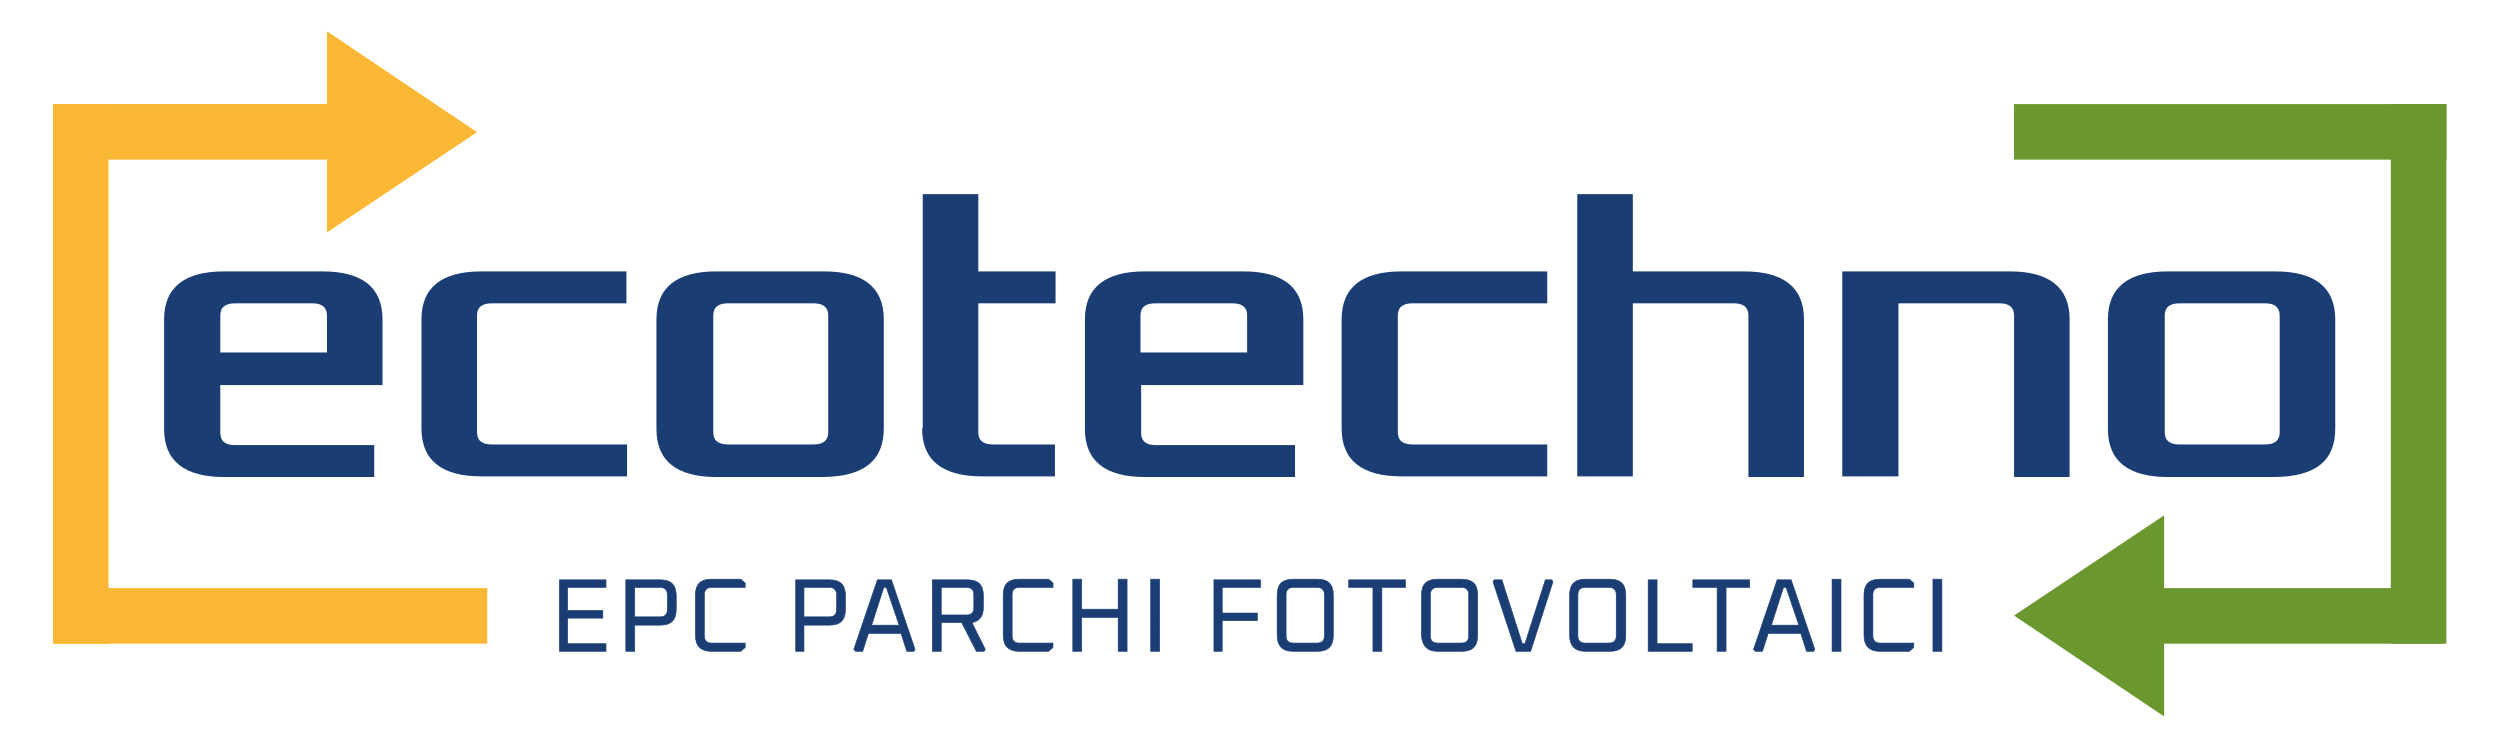 <?xml version="1.0" encoding="utf-8"?>
<!-- Generator: Adobe Illustrator 27.4.0, SVG Export Plug-In . SVG Version: 6.00 Build 0)  -->
<svg version="1.1" id="Livello_1" xmlns="http://www.w3.org/2000/svg" xmlns:xlink="http://www.w3.org/1999/xlink" x="0px" y="0px"
	 viewBox="0 0 391.5 117.1" style="enable-background:new 0 0 391.5 117.1;" xml:space="preserve">
<style type="text/css">
	.st0{clip-path:url(#SVGID_00000089547155427838110720000013632489650844378785_);fill:#1A3E73;}
	.st1{fill:#6A972E;}
	.st2{fill:#FAB733;}
	.st3{fill:#1A3E73;}
	.st4{fill:none;stroke:#1A3E73;stroke-width:9.400000e-02;stroke-miterlimit:1.818;}
</style>
<g>
	<g>
		<defs>
			<rect id="SVGID_1_" x="8.3" y="4.9" width="374.8" height="107.3"/>
		</defs>
		<clipPath id="SVGID_00000081615787059225043980000006037703301178631813_">
			<use xlink:href="#SVGID_1_"  style="overflow:visible;"/>
		</clipPath>
		<path style="clip-path:url(#SVGID_00000081615787059225043980000006037703301178631813_);fill:#1A3E73;" d="M51.2,55.2H34.5v-5.8
			c0-1.3,0.8-1.9,2.3-1.9h12.1c1.5,0,2.3,0.6,2.3,1.9V55.2z M59.9,60.2V50c0-5-3.2-7.5-9.4-7.5H35.1c-6.2,0-9.4,2.5-9.4,7.5v17.2
			c0,5,3.2,7.5,9.4,7.5h23.5v-5H36.8c-1.5,0-2.3-0.6-2.3-1.9v-7.5H59.9z"/>
		<path style="clip-path:url(#SVGID_00000081615787059225043980000006037703301178631813_);fill:#1A3E73;" d="M66,67.1
			c0,5,3.2,7.5,9.4,7.5h22.8v-5H77c-1.5,0-2.3-0.6-2.3-1.9V49.4c0-1.3,0.8-1.9,2.3-1.9h21.1v-5H75.4c-6.2,0-9.4,2.5-9.4,7.5V67.1z"
			/>
		<path style="clip-path:url(#SVGID_00000081615787059225043980000006037703301178631813_);fill:#1A3E73;" d="M129.7,67.7
			c0,1.3-0.8,1.9-2.3,1.9h-13.4c-1.5,0-2.3-0.6-2.3-1.9V49.4c0-1.3,0.8-1.9,2.3-1.9h13.4c1.5,0,2.3,0.6,2.3,1.9V67.7z M138.4,67.1
			V50c0-5-3.2-7.5-9.4-7.5h-16.8c-6.2,0-9.4,2.5-9.4,7.5v17.2c0,5,3.2,7.5,9.4,7.5H129C135.2,74.6,138.4,72.2,138.4,67.1"/>
		<path style="clip-path:url(#SVGID_00000081615787059225043980000006037703301178631813_);fill:#1A3E73;" d="M144.4,67.1
			c0,5,3.2,7.5,9.4,7.5h11.4v-5h-9.7c-1.5,0-2.3-0.6-2.3-1.9V47.5h12.1v-5h-12.1V30.4h-8.7V67.1z"/>
		<path style="clip-path:url(#SVGID_00000081615787059225043980000006037703301178631813_);fill:#1A3E73;" d="M195.4,55.2h-16.8
			v-5.8c0-1.3,0.8-1.9,2.3-1.9H193c1.5,0,2.3,0.6,2.3,1.9V55.2z M204.1,60.2V50c0-5-3.2-7.5-9.4-7.5h-15.4c-6.2,0-9.4,2.5-9.4,7.5
			v17.2c0,5,3.2,7.5,9.4,7.5h23.5v-5H181c-1.5,0-2.3-0.6-2.3-1.9v-7.5H204.1z"/>
		<path style="clip-path:url(#SVGID_00000081615787059225043980000006037703301178631813_);fill:#1A3E73;" d="M210.1,67.1
			c0,5,3.2,7.5,9.4,7.5h22.8v-5h-21.1c-1.5,0-2.3-0.6-2.3-1.9V49.4c0-1.3,0.8-1.9,2.3-1.9h21.1v-5h-22.8c-6.2,0-9.4,2.5-9.4,7.5
			V67.1z"/>
		<path style="clip-path:url(#SVGID_00000081615787059225043980000006037703301178631813_);fill:#1A3E73;" d="M247,74.6h8.7V47.5
			h15.8c1.5,0,2.3,0.6,2.3,1.9v25.3h8.7V50c0-5-3.2-7.5-9.4-7.5h-17.4V30.4H247V74.6z"/>
		<path style="clip-path:url(#SVGID_00000081615787059225043980000006037703301178631813_);fill:#1A3E73;" d="M288.6,74.6h8.7V47.5
			h15.8c1.5,0,2.3,0.6,2.3,1.9v25.3h8.7V50c0-5-3.2-7.5-9.4-7.5h-26.2V74.6z"/>
		<path style="clip-path:url(#SVGID_00000081615787059225043980000006037703301178631813_);fill:#1A3E73;" d="M357,67.7
			c0,1.3-0.8,1.9-2.3,1.9h-13.4c-1.5,0-2.3-0.6-2.3-1.9V49.4c0-1.3,0.8-1.9,2.3-1.9h13.4c1.5,0,2.3,0.6,2.3,1.9V67.7z M365.7,67.1
			V50c0-5-3.2-7.5-9.4-7.5h-16.8c-6.2,0-9.4,2.5-9.4,7.5v17.2c0,5,3.2,7.5,9.4,7.5h16.8C362.6,74.6,365.7,72.2,365.7,67.1"/>
	</g>
	<rect x="338.3" y="92.1" class="st1" width="44.3" height="8.7"/>
	<rect x="315.4" y="16.3" class="st1" width="67.7" height="8.7"/>
	<rect x="374.4" y="16.3" class="st1" width="8.7" height="84.5"/>
	<polygon class="st1" points="315.4,96.4 338.9,112.2 338.9,80.7 	"/>
	<rect x="9.2" y="16.3" class="st2" width="44.3" height="8.7"/>
	<rect x="8.6" y="92.1" class="st2" width="67.7" height="8.7"/>
	<rect x="8.3" y="16.3" class="st2" width="8.7" height="84.5"/>
	<polygon class="st2" points="51.2,4.9 51.2,36.4 74.7,20.7 	"/>
	<g>
		<path class="st3" d="M304.1,90.7h-1.4V102h1.4V90.7z M294.4,102h4.6l0.7-0.6v-0.7h-5.3c-0.7,0-1.1-0.4-1.1-1.1v-6.5
			c0-0.7,0.4-1.1,1.1-1.1h5.3v-0.7l-0.7-0.6h-4.6c-1.7,0-2.5,0.8-2.5,2.5v6.3C291.9,101.1,292.7,102,294.4,102 M288.3,90.7h-1.4V102
			h1.4V90.7z M279.3,92h0.4l2,5.9h-4.3L279.3,92z M274.9,102h1.1l0.9-2.8h5.1l0.9,2.8h1.1l0.2-0.3l-3.7-10.9h-2.2l-3.7,10.9
			L274.9,102z M268.9,92v10h1.4V92h3.7v-1.2h-8.9V92H268.9z M265,102v-1.2h-5.5v-10h-1.4V102H265z M247.1,93.1
			c0-0.7,0.4-1.1,1.1-1.1h3.8c0.7,0,1.1,0.4,1.1,1.1v6.5c0,0.7-0.4,1.1-1.1,1.1h-3.8c-0.7,0-1.1-0.4-1.1-1.1V93.1z M248.3,102h3.8
			c1.7,0,2.5-0.8,2.5-2.5v-6.3c0-1.7-0.8-2.5-2.5-2.5h-3.8c-1.7,0-2.5,0.8-2.5,2.5v6.3C245.8,101.1,246.6,102,248.3,102 M237.4,102
			h2.3l3.5-10.9l-0.2-0.3H242l-3.2,10h-0.4l-3.2-10h-1.2l-0.2,0.3L237.4,102z M224,93.1c0-0.7,0.4-1.1,1.1-1.1h3.8
			c0.7,0,1.1,0.4,1.1,1.1v6.5c0,0.7-0.4,1.1-1.1,1.1h-3.8c-0.7,0-1.1-0.4-1.1-1.1V93.1z M225.1,102h3.8c1.7,0,2.5-0.8,2.5-2.5v-6.3
			c0-1.7-0.8-2.5-2.5-2.5h-3.8c-1.7,0-2.5,0.8-2.5,2.5v6.3C222.7,101.1,223.5,102,225.1,102 M215,92v10h1.4V92h3.7v-1.2h-8.9V92H215
			z M201.4,93.1c0-0.7,0.4-1.1,1.1-1.1h3.8c0.7,0,1.1,0.4,1.1,1.1v6.5c0,0.7-0.4,1.1-1.1,1.1h-3.8c-0.7,0-1.1-0.4-1.1-1.1V93.1z
			 M202.5,102h3.8c1.7,0,2.5-0.8,2.5-2.5v-6.3c0-1.7-0.8-2.5-2.5-2.5h-3.8c-1.7,0-2.5,0.8-2.5,2.5v6.3
			C200,101.1,200.8,102,202.5,102 M191.4,102v-4.8h5.5v-1.2h-5.5v-4h6v-1.2h-7.3V102H191.4z M181.6,90.7h-1.4V102h1.4V90.7z
			 M169.4,102v-5.3h5.7v5.3h1.4V90.7h-1.4v4.7h-5.7v-4.7H168V102H169.4z M159.6,102h4.6l0.7-0.6v-0.7h-5.3c-0.7,0-1.1-0.4-1.1-1.1
			v-6.5c0-0.7,0.4-1.1,1.1-1.1h5.3v-0.7l-0.7-0.6h-4.6c-1.7,0-2.5,0.8-2.5,2.5v6.3C157.1,101.1,157.9,102,159.6,102 M147.4,92h4
			c0.7,0,1.1,0.4,1.1,1.1v2.1c0,0.7-0.4,1.1-1.1,1.1h-4V92z M147.4,102v-4.5h3.2l2.3,4.5h1.2l0.2-0.3l-2.1-4.2
			c1.2-0.2,1.8-1,1.8-2.4v-1.8c0-1.7-0.8-2.5-2.5-2.5H146V102H147.4z M138.4,92h0.4l2,5.9h-4.3L138.4,92z M134,102h1.1l0.9-2.8h5.1
			l0.9,2.8h1.1l0.2-0.3l-3.7-10.9h-2.2l-3.7,10.9L134,102z M125.9,92h4c0.7,0,1.1,0.4,1.1,1.1v2.4c0,0.7-0.4,1.1-1.1,1.1h-4V92z
			 M125.9,102v-4.1h4c1.7,0,2.5-0.8,2.5-2.5v-2.1c0-1.7-0.8-2.5-2.5-2.5h-5.3V102H125.9z M111.4,102h4.6l0.7-0.6v-0.7h-5.3
			c-0.7,0-1.1-0.4-1.1-1.1v-6.5c0-0.7,0.4-1.1,1.1-1.1h5.3v-0.7l-0.7-0.6h-4.6c-1.7,0-2.5,0.8-2.5,2.5v6.3
			C108.9,101.1,109.7,102,111.4,102 M99.4,92h4c0.7,0,1.1,0.4,1.1,1.1v2.4c0,0.7-0.4,1.1-1.1,1.1h-4V92z M99.4,102v-4.1h4
			c1.7,0,2.5-0.8,2.5-2.5v-2.1c0-1.7-0.8-2.5-2.5-2.5H98V102H99.4z M94.9,102v-1.2h-6v-4h5.5v-1.2h-5.5V92h6v-1.2h-7.3V102H94.9z"/>
		<path class="st4" d="M304.1,90.7h-1.4V102h1.4V90.7z M294.4,102h4.6l0.7-0.6v-0.7h-5.3c-0.7,0-1.1-0.4-1.1-1.1v-6.5
			c0-0.7,0.4-1.1,1.1-1.1h5.3v-0.7l-0.7-0.6h-4.6c-1.7,0-2.5,0.8-2.5,2.5v6.3C291.9,101.1,292.7,102,294.4,102z M288.3,90.7h-1.4
			V102h1.4V90.7z M279.3,92h0.4l2,5.9h-4.3L279.3,92z M274.9,102h1.1l0.9-2.8h5.1l0.9,2.8h1.1l0.2-0.3l-3.7-10.9h-2.2l-3.7,10.9
			L274.9,102z M268.9,92v10h1.4V92h3.7v-1.2h-8.9V92H268.9z M265,102v-1.2h-5.5v-10h-1.4V102H265z M247.1,93.1
			c0-0.7,0.4-1.1,1.1-1.1h3.8c0.7,0,1.1,0.4,1.1,1.1v6.5c0,0.7-0.4,1.1-1.1,1.1h-3.8c-0.7,0-1.1-0.4-1.1-1.1V93.1z M248.3,102h3.8
			c1.7,0,2.5-0.8,2.5-2.5v-6.3c0-1.7-0.8-2.5-2.5-2.5h-3.8c-1.7,0-2.5,0.8-2.5,2.5v6.3C245.8,101.1,246.6,102,248.3,102z M237.4,102
			h2.3l3.5-10.9l-0.2-0.3H242l-3.2,10h-0.4l-3.2-10h-1.2l-0.2,0.3L237.4,102z M224,93.1c0-0.7,0.4-1.1,1.1-1.1h3.8
			c0.7,0,1.1,0.4,1.1,1.1v6.5c0,0.7-0.4,1.1-1.1,1.1h-3.8c-0.7,0-1.1-0.4-1.1-1.1V93.1z M225.1,102h3.8c1.7,0,2.5-0.8,2.5-2.5v-6.3
			c0-1.7-0.8-2.5-2.5-2.5h-3.8c-1.7,0-2.5,0.8-2.5,2.5v6.3C222.7,101.1,223.5,102,225.1,102z M215,92v10h1.4V92h3.7v-1.2h-8.9V92
			H215z M201.4,93.1c0-0.7,0.4-1.1,1.1-1.1h3.8c0.7,0,1.1,0.4,1.1,1.1v6.5c0,0.7-0.4,1.1-1.1,1.1h-3.8c-0.7,0-1.1-0.4-1.1-1.1V93.1z
			 M202.5,102h3.8c1.7,0,2.5-0.8,2.5-2.5v-6.3c0-1.7-0.8-2.5-2.5-2.5h-3.8c-1.7,0-2.5,0.8-2.5,2.5v6.3
			C200,101.1,200.8,102,202.5,102z M191.4,102v-4.8h5.5v-1.2h-5.5v-4h6v-1.2h-7.3V102H191.4z M181.6,90.7h-1.4V102h1.4V90.7z
			 M169.4,102v-5.3h5.7v5.3h1.4V90.7h-1.4v4.7h-5.7v-4.7H168V102H169.4z M159.6,102h4.6l0.7-0.6v-0.7h-5.3c-0.7,0-1.1-0.4-1.1-1.1
			v-6.5c0-0.7,0.4-1.1,1.1-1.1h5.3v-0.7l-0.7-0.6h-4.6c-1.7,0-2.5,0.8-2.5,2.5v6.3C157.1,101.1,157.9,102,159.6,102z M147.4,92h4
			c0.7,0,1.1,0.4,1.1,1.1v2.1c0,0.7-0.4,1.1-1.1,1.1h-4V92z M147.4,102v-4.5h3.2l2.3,4.5h1.2l0.2-0.3l-2.1-4.2
			c1.2-0.2,1.8-1,1.8-2.4v-1.8c0-1.7-0.8-2.5-2.5-2.5H146V102H147.4z M138.4,92h0.4l2,5.9h-4.3L138.4,92z M134,102h1.1l0.9-2.8h5.1
			l0.9,2.8h1.1l0.2-0.3l-3.7-10.9h-2.2l-3.7,10.9L134,102z M125.9,92h4c0.7,0,1.1,0.4,1.1,1.1v2.4c0,0.7-0.4,1.1-1.1,1.1h-4V92z
			 M125.9,102v-4.1h4c1.7,0,2.5-0.8,2.5-2.5v-2.1c0-1.7-0.8-2.5-2.5-2.5h-5.3V102H125.9z M111.4,102h4.6l0.7-0.6v-0.7h-5.3
			c-0.7,0-1.1-0.4-1.1-1.1v-6.5c0-0.7,0.4-1.1,1.1-1.1h5.3v-0.7l-0.7-0.6h-4.6c-1.7,0-2.5,0.8-2.5,2.5v6.3
			C108.9,101.1,109.7,102,111.4,102z M99.4,92h4c0.7,0,1.1,0.4,1.1,1.1v2.4c0,0.7-0.4,1.1-1.1,1.1h-4V92z M99.4,102v-4.1h4
			c1.7,0,2.5-0.8,2.5-2.5v-2.1c0-1.7-0.8-2.5-2.5-2.5H98V102H99.4z M94.9,102v-1.2h-6v-4h5.5v-1.2h-5.5V92h6v-1.2h-7.3V102H94.9z"/>
	</g>
</g>
</svg>
